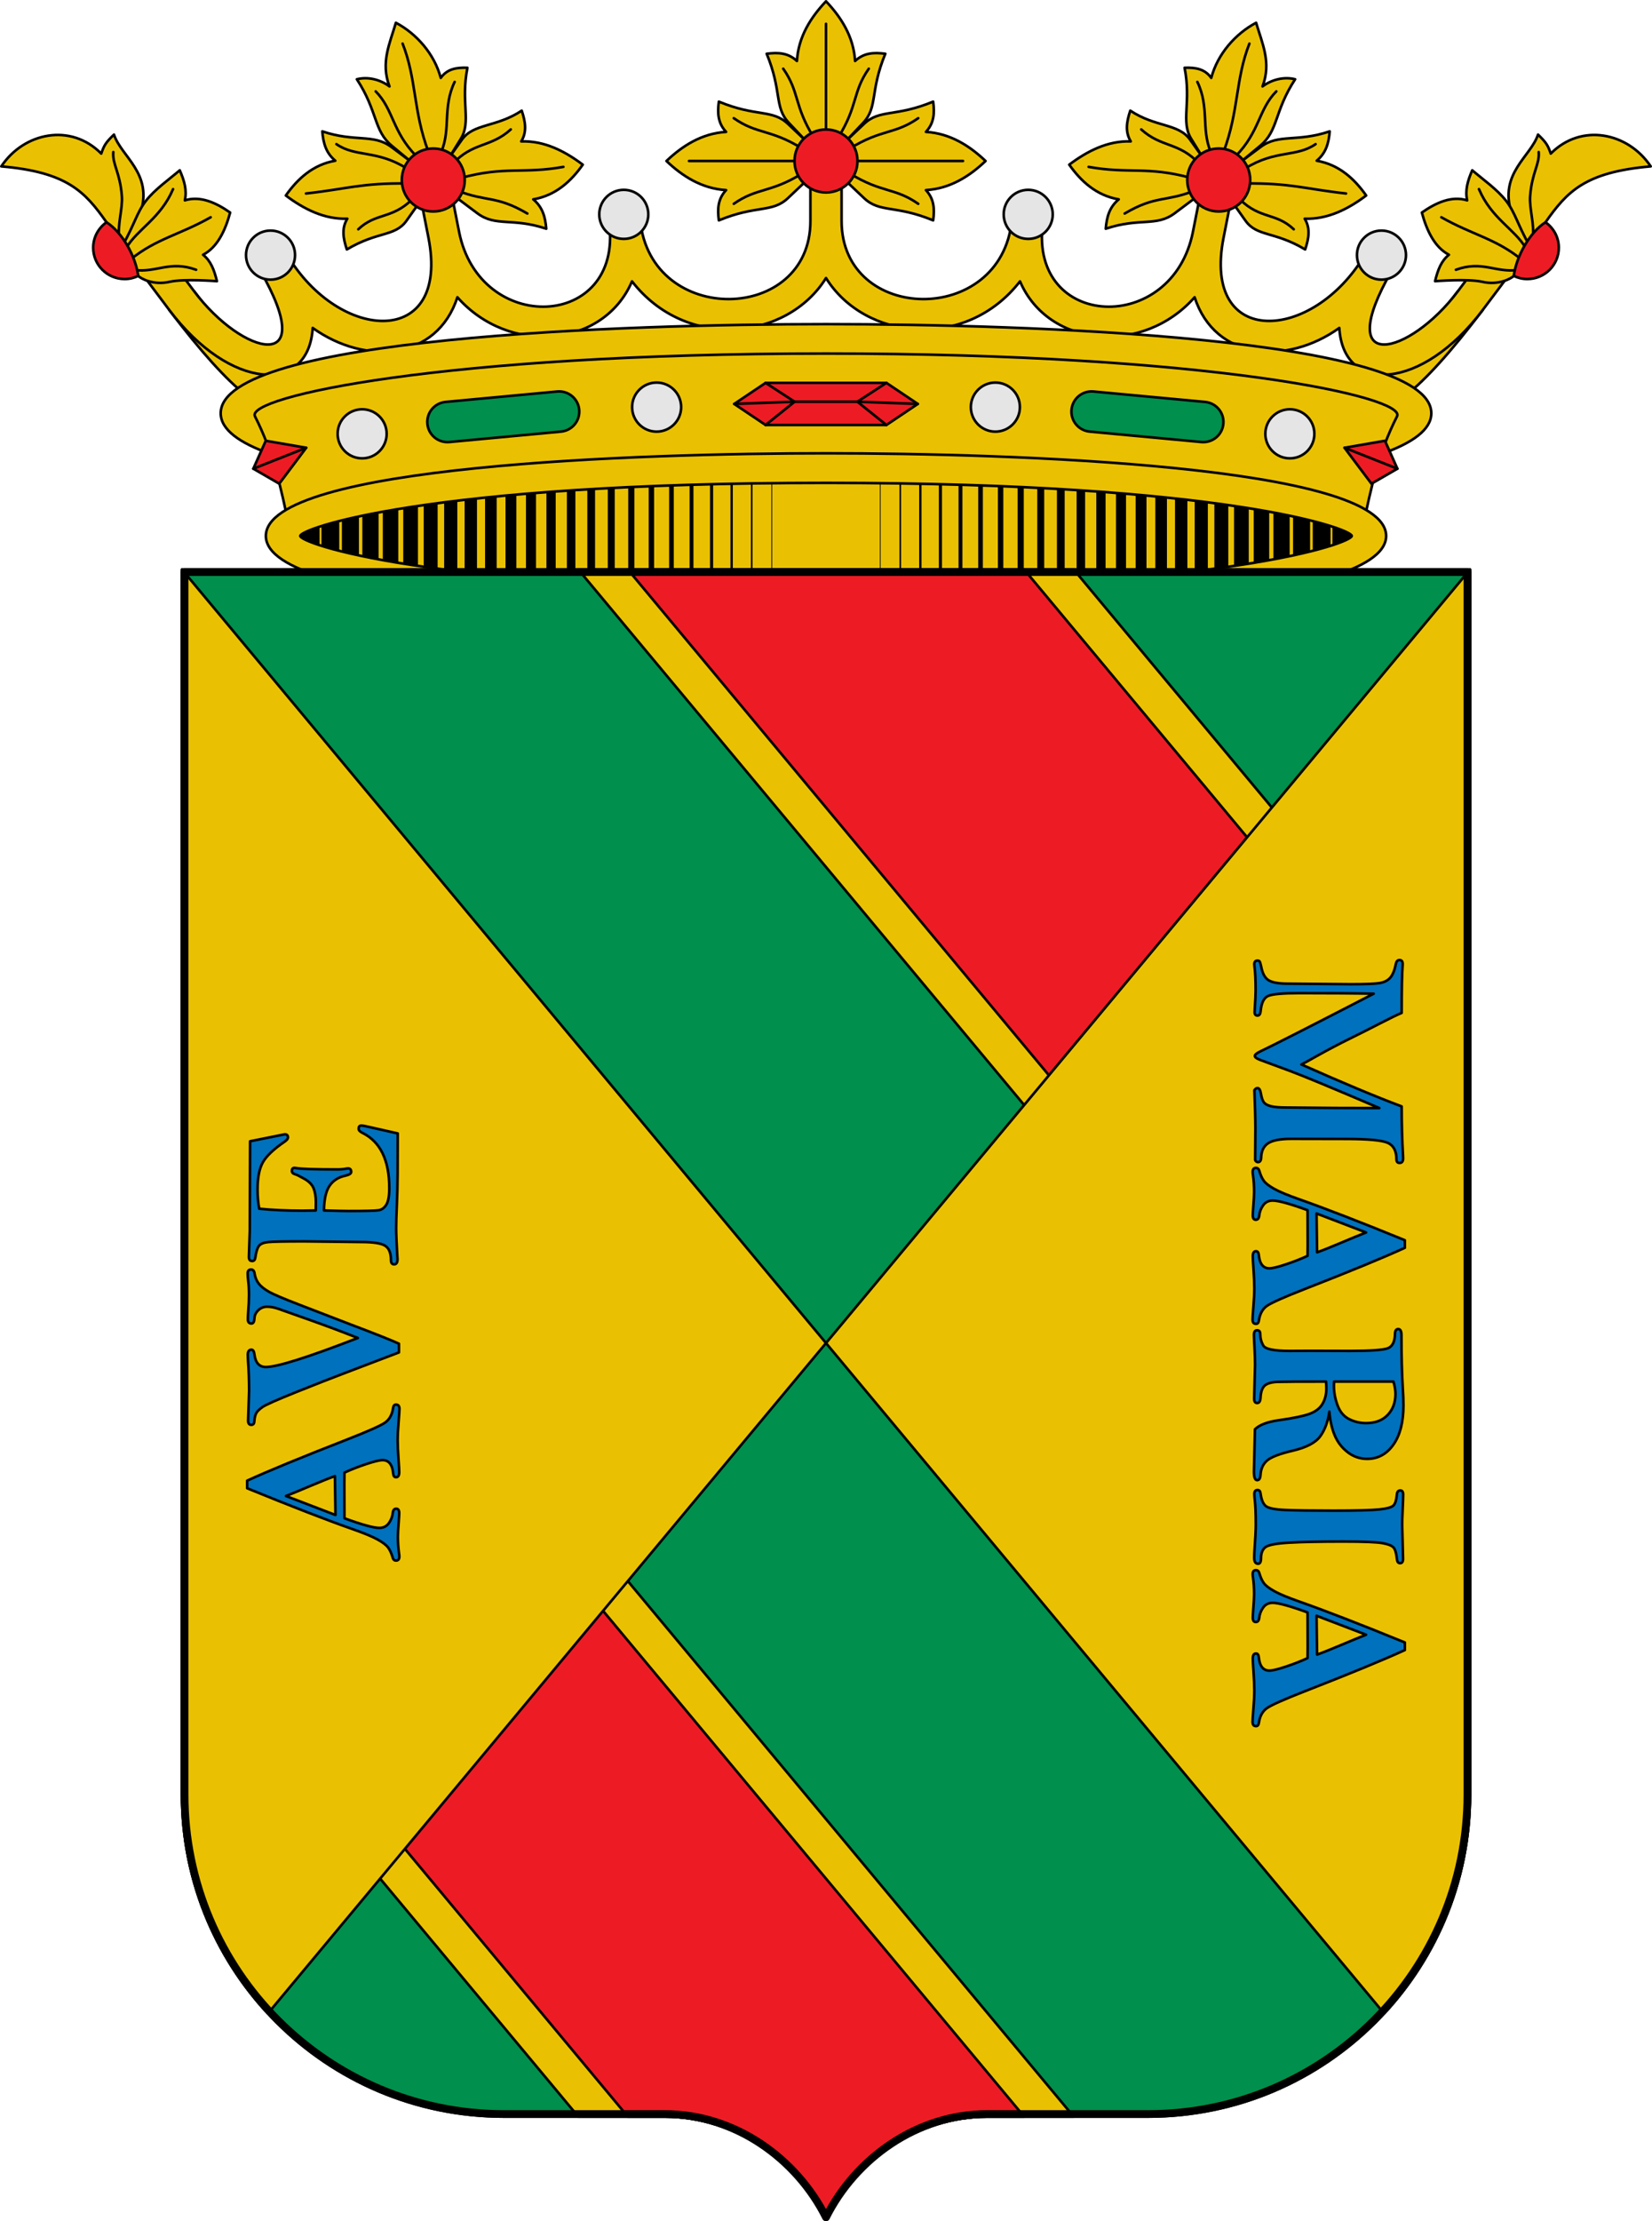 <?xml version="1.0" encoding="utf-8"?><!DOCTYPE svg PUBLIC "-//W3C//DTD SVG 1.1//EN" "http://www.w3.org/Graphics/SVG/1.1/DTD/svg11.dtd"><svg viewBox="0 0 640 860" xmlns="http://www.w3.org/2000/svg"><g stroke="#000" stroke-linecap="round" stroke-linejoin="round"><path d="m529.552 207.5c0 8.415-45.943 25.526-209.552 25.526s-209.552-17.111-209.552-25.526 45.943-25.526 209.552-25.526 209.552 17.111 209.552 25.526z" fill="#eac102"/><g fill="none"><path d="m135.754 196.496v22.009" stroke-width="6.6"/><path d="m143.527 194.709v25.582" stroke-width="6.3"/><path d="m151.3 193.536v27.927" stroke-width="6"/><path d="m159.073 192.085v30.83" stroke-width="5.7"/><path d="m166.847 190.801v33.398" stroke-width="5.4"/><path d="m174.62 189.685v35.631" stroke-width="5.1"/><path d="m182.393 188.569v37.863" stroke-width="4.8"/><path d="m190.166 187.619v39.761" stroke-width="4.5"/><path d="m197.94 187.005v40.99" stroke-width="4.2"/><path d="m205.714 186.28v42.441" stroke-width="3.9"/><path d="m213.487 185.163v44.674" stroke-width="3.6"/><path d="m221.261 184.549v45.903" stroke-width="3.3"/><path d="m229.034 184.27v46.461" stroke-width="3"/><path d="m236.807 183.6v47.8" stroke-width="2.7"/><path d="m244.58 183.042v48.917" stroke-width="2.4"/><path d="m252.354 182.707v49.587" stroke-width="2.1"/><path d="m260.127 182.204v50.591" stroke-width="1.8"/><path d="m267.9 181.869v51.262" stroke-width="1.5"/><path d="m275.673 180.864v53.272" stroke-width="1.2"/><path d="m283.447 180.864v53.272" stroke-width=".9"/><path d="m291.22 180.864v53.272" stroke-width=".6"/><path d="m298.993 180.864v53.272" stroke-width=".3"/><path d="m120.207 201.799v11.402" stroke-width="7.2"/><path d="m127.98 198.951v17.097" stroke-width="6.9"/><path d="m504.246 196.496v22.009" stroke-width="6.6"/><path d="m496.473 194.709v25.582" stroke-width="6.3"/><path d="m488.7 193.536v27.927" stroke-width="6"/><path d="m480.927 192.085v30.83" stroke-width="5.7"/><path d="m473.153 190.801v33.398" stroke-width="5.4"/><path d="m465.38 189.685v35.631" stroke-width="5.1"/><path d="m457.607 188.569v37.863" stroke-width="4.8"/><path d="m449.834 187.619v39.761" stroke-width="4.5"/><path d="m442.06 187.005v40.99" stroke-width="4.2"/><path d="m434.287 186.28v42.441" stroke-width="3.9"/><path d="m426.514 185.163v44.674" stroke-width="3.6"/><path d="m418.739 184.549v45.903" stroke-width="3.3"/><path d="m410.966 184.27v46.461" stroke-width="3"/><path d="m403.193 183.6v47.8" stroke-width="2.7"/><path d="m395.42 183.042v48.917" stroke-width="2.4"/><path d="m387.646 182.707v49.587" stroke-width="2.1"/><path d="m379.873 182.204v50.591" stroke-width="1.8"/><path d="m372.1 181.869v51.262" stroke-width="1.5"/><path d="m364.327 180.864v53.272" stroke-width="1.2"/><path d="m356.553 180.864v53.272" stroke-width=".9"/><path d="m348.78 180.864v53.272" stroke-width=".6"/><path d="m341.007 180.864v53.272" stroke-width=".3"/><path d="m519.793 201.799v11.402" stroke-width="7.2"/><path d="m512.02 198.951v17.097" stroke-width="6.9"/></g><g><path d="m305.27 47.975 7.195 6.809v15.102l-7.195 6.81c-6.137 5.809-12.206 2.575-26.785 8.63-.598-4.573-.337-8.356 2.811-11.723-9.445-.566-16.972-5.431-23.111-11.268 6.139-5.837 13.666-10.702 23.111-11.268-3.148-3.367-3.408-7.149-2.811-11.722 14.578 6.054 20.646 2.821 26.785 8.63z" fill="#eac102"/><path d="m308.954 62.335h-42.041" fill="none"/><path d="m310.778 67.152c-12.326 7.643-17.396 5.39-26.507 11.761" fill="none"/><path d="m310.778 57.518c-12.326-7.643-17.396-5.391-26.507-11.761" fill="none"/><path d="m327.549 54.797 6.808-7.197c5.807-6.139 2.574-12.209 8.627-26.792-4.572-.598-8.353-.337-11.719 2.812-.566-9.448-5.429-16.978-11.265-23.12-5.836 6.142-10.699 13.671-11.265 23.12-3.366-3.149-7.147-3.409-11.719-2.812 6.053 14.583 2.82 20.653 8.627 26.792l6.808 7.197z" fill="#eac102"/><path d="m320 51.286v-42.055" fill="none"/><path d="m315.185 53.11c-7.642-12.33-5.389-17.402-11.757-26.515" fill="none"/><path d="m108.724 147.361c-9.67-4.11-25.772-24.18-33.52-34.604l-9.664 7.206c12.534 16.551 22.108 26.968 29.745 33.065 3.819 3.049 7.152 5.091 10.645 6.118z" fill="#eac102"/><path d="m531.276 147.361c9.67-4.11 25.772-24.18 33.52-34.604l9.664 7.206c-12.534 16.551-22.108 26.968-29.745 33.065-3.819 3.049-7.152 5.091-10.645 6.118z" fill="#eac102"/><path d="m244.843 108.928c-11.006 25.76-47.609 28.868-67.645 6.155-7.908 24.37-35.579 26.565-56.056 11.879-1.554 25.967-32.091 24.3-55.603-7 0 0-9.06-12.06-13.589-18.09-1.897-2.526-1.314-6.54 1.226-8.426 2.54-1.887 6.581-1.308 8.475 1.22 4.517 6.03 13.552 18.09 13.552 18.09 18.743 25.02 48.983 32.659 25.631-7.957-1.573-2.736-.642-6.636 2.076-8.257 2.718-1.621 6.699-.652 8.305 2.065 20.175 34.129 63.246 36.415 54.773-6.568l-3.699-18.766c-.596-3.023 1.769-6.265 4.811-6.853 3.042-.588 6.445 1.54 7.042 4.563l3.699 18.728c7.965 40.322 63.203 38.004 58.208-2.965-.364-2.985 2.312-5.907 5.314-6.265 3.002-.358 6.354 1.847 6.652 4.838 4.118 41.214 65.946 39.972 65.946.263v-19.779c0-3.157 2.839-6.118 6.04-6.118s6.04 2.961 6.04 6.118v19.779c0 39.709 61.828 40.952 65.946-.263.299-2.992 3.65-5.196 6.652-4.838 3.002.358 5.678 3.28 5.314 6.265-4.996 40.969 50.243 43.287 58.208 2.965l3.699-18.728c.597-3.023 4-5.151 7.042-4.563 3.042.588 5.407 3.829 4.811 6.853l-3.699 18.766c-8.473 42.983 34.597 40.697 54.773 6.568 1.606-2.717 5.587-3.686 8.305-2.065 2.718 1.621 3.649 5.521 2.076 8.257-23.352 40.616 6.888 32.977 25.631 7.957 0 0 9.034-12.06 13.552-18.09 1.894-2.528 5.935-3.107 8.475-1.22 2.54 1.887 3.124 5.901 1.226 8.426-4.53 6.03-13.589 18.09-13.589 18.09-23.512 31.3-54.049 32.967-55.603 7-20.477 14.686-48.148 12.491-56.056-11.879-20.036 22.713-56.639 19.605-67.645-6.155-21.01 27.072-60.177 22.887-75.157-1.292-14.98 24.179-54.147 28.364-75.157 1.292z" fill="#eac102"/><path d="m211.628 88.559c-13.126-4.405-19.565-.634-26.707-5.987l-8.101-6.072-3.128-15.041 5.294-7.428c4.496-6.309 13.476-4.734 23.133-11.198 1.502 4.487 2.04 8.271-.193 11.921 8.906-.35 16.922 3.79 23.842 8.998-4.506 6.394-10.506 11.956-19.177 13.431 3.624 3.042 4.649 6.775 5.037 11.377z" fill="#eac102"/><path d="m159.668 62.915-8.094-6.038c-6.97-5.199-14.017-1.719-26.714-6.02.389 4.601 1.413 8.335 5.038 11.376-8.672 1.476-14.664 7.071-19.171 13.465 6.92 5.207 14.929 9.314 23.834 8.965-2.232 3.649-1.694 7.433-.192 11.919 11.985-7.158 18.675-4.864 23.139-11.164l5.287-7.463z" fill="#eac102"/><path d="m158.018 71.032c-18.251-.218-23.41 2.123-39.483 3.886" fill="none"/><path d="m157.452 65.136c-11.588-7.209-19.737-4.183-27.126-9.332" fill="none"/><path d="m159.601 77.264c-7.902 7.698-13.95 4.995-20.807 11.508" fill="none"/><path d="m173.731 61.489 4.819-7.803c4.075-6.599-.109-14.008 2.53-27.447-4.38-.153-7.847.472-10.33 3.925-2.479-9.33-9.41-17.128-17.382-21.355-2.369 8.089-5.997 15.403-2.48 24.649-3.784-2.802-8.502-3.807-12.635-2.772 8.193 12.541 6.409 19.839 13.566 25.776l7.825 6.49z" fill="#eac102"/><path d="m170.996 58.675c3.697-8.74.41-17.176 5.137-26.967" fill="none"/><path d="m161.32 60.477c-9.385-9.482-8.844-18.119-15.778-25.103" fill="none"/><path d="m165.962 58.733c-5.951-15.842-4.518-27.934-9.991-41.852" fill="none"/><path d="m175.286 63.544c7.86-8.654 14.697-6.254 22.591-13.436" fill="none"/><path d="m177.216 73.8c11.284 4.481 15.008 1.758 27.084 8.874" fill="none"/><path d="m178.575 68.897c17.073-4.669 24.112-1.463 39.693-4.29" fill="none"/><path d="m180.051 69.688c0 6.738-5.462 12.2-12.2 12.2s-12.2-5.462-12.2-12.2 5.462-12.2 12.2-12.2 12.2 5.462 12.2 12.2z" fill="#ed1c24" fill-rule="evenodd"/><path d="m41.258 86.054c-8.343-11.837-15.252-19.437-40.758-21.633 8.726-13.123 26.9-16.922 38.721-4.947 1.118-3.277 1.808-4.345 4.933-7.373 2.787 8.546 15.197 15.004 10.274 30.307l-4.838 15.039z" fill="#eac102"/><path d="m46.183 92.837c-.743-6.259 1.411-11.905 1.027-16.929-.703-9.193-3.714-12.221-3.316-17.036" fill="none"/><path d="m47.524 95.004c4.602-8.211 5.508-12.72 8.956-17.189 3.442-4.462 9.073-8.382 13.162-11.885 1.794 4.116 2.82 7.712 1.964 11.648 5.907-1.853 12.005.822 17.556 4.721-1.898 6.995-4.941 13.431-10.493 16.34 2.963 2.349 4.305 5.812 5.373 10.23 0 0-12.751-1.026-18.302.242-6.34 1.449-11.154-1.26-12.195-2.282z" fill="#eac102"/><path d="m50.666 100.391c9.921-8.025 19.004-9.49 30.947-16.268" fill="none"/><path d="m48.949 95.946c4.339-7.3 13.269-11.369 18.089-22.724" fill="none"/><path d="m52.053 104.519c8.534 1.168 13.71-3.78 23.92-.073" fill="none"/><path d="m53.545 106.83c-1.597.763-3.349 1.208-5.24 1.208-6.738 0-12.2-5.431-12.2-12.13 0-4.084 2.041-7.655 5.153-9.854 6.13 3.874 11.337 13.259 12.287 20.776z" fill="#ed1c24" fill-rule="evenodd"/><path d="m428.372 88.559c13.126-4.405 19.565-.634 26.707-5.987l8.101-6.072 3.128-15.041-5.294-7.428c-4.496-6.309-13.476-4.734-23.133-11.198-1.502 4.487-2.04 8.271.193 11.921-8.906-.35-16.922 3.79-23.842 8.998 4.506 6.394 10.506 11.956 19.177 13.431-3.624 3.042-4.649 6.775-5.037 11.377z" fill="#eac102"/><path d="m480.332 62.915 8.094-6.038c6.97-5.199 14.017-1.719 26.714-6.02-.389 4.601-1.413 8.335-5.038 11.376 8.672 1.476 14.664 7.071 19.171 13.465-6.92 5.207-14.929 9.314-23.834 8.965 2.232 3.649 1.694 7.433.192 11.919-11.985-7.158-18.675-4.864-23.139-11.164l-5.287-7.463z" fill="#eac102"/><path d="m481.982 71.032c18.251-.218 23.41 2.123 39.483 3.886" fill="none"/><path d="m482.548 65.136c11.588-7.209 19.737-4.183 27.126-9.332" fill="none"/><path d="m480.399 77.264c7.902 7.698 13.95 4.995 20.807 11.508" fill="none"/><path d="m466.269 61.489-4.819-7.803c-4.075-6.599.109-14.008-2.53-27.447 4.38-.153 7.847.472 10.33 3.925 2.479-9.33 9.41-17.128 17.382-21.355 2.369 8.089 5.997 15.403 2.48 24.649 3.784-2.802 8.502-3.807 12.635-2.772-8.193 12.541-6.409 19.839-13.566 25.776l-7.825 6.49z" fill="#eac102"/><path d="m469.004 58.675c-3.697-8.74-.41-17.176-5.137-26.967" fill="none"/><path d="m478.68 60.477c9.385-9.482 8.844-18.119 15.778-25.103" fill="none"/><path d="m474.038 58.733c5.951-15.842 4.518-27.934 9.991-41.852" fill="none"/><path d="m464.714 63.544c-7.86-8.654-14.697-6.254-22.591-13.436" fill="none"/><path d="m462.784 73.8c-11.284 4.481-15.008 1.758-27.084 8.874" fill="none"/><path d="m461.425 68.897c-17.073-4.669-24.112-1.463-39.693-4.29" fill="none"/><path d="m598.742 86.054c8.343-11.837 15.252-19.437 40.758-21.633-8.726-13.123-26.9-16.922-38.721-4.947-1.118-3.277-1.808-4.345-4.933-7.373-2.787 8.546-15.197 15.004-10.274 30.307l4.838 15.039z" fill="#eac102"/><path d="m592.476 95.004c-4.602-8.211-5.508-12.72-8.956-17.189-3.442-4.462-9.073-8.382-13.162-11.885-1.794 4.116-2.82 7.712-1.964 11.648-5.907-1.853-12.005.822-17.556 4.721 1.898 6.995 4.941 13.431 10.493 16.34-2.963 2.349-4.305 5.812-5.373 10.23 0 0 12.751-1.026 18.302.242 6.34 1.449 11.154-1.26 12.195-2.282z" fill="#eac102"/><path d="m593.817 92.837c.743-6.259-1.411-11.905-1.027-16.929.703-9.193 3.714-12.221 3.316-17.036" fill="none"/><path d="m589.335 100.391c-9.921-8.025-19.004-9.49-30.947-16.268" fill="none"/><path d="m591.051 95.946c-4.339-7.3-13.269-11.369-18.089-22.724" fill="none"/><path d="m587.947 104.519c-8.534 1.168-13.71-3.78-23.92-.073" fill="none"/><path d="m586.455 106.83c1.597.763 3.349 1.208 5.24 1.208 6.738 0 12.2-5.431 12.2-12.13 0-4.084-2.041-7.655-5.153-9.854-6.13 3.874-11.337 13.259-12.287 20.776z" fill="#ed1c24" fill-rule="evenodd"/><path d="m334.73 47.975-7.195 6.809v15.102l7.195 6.81c6.137 5.809 12.206 2.575 26.785 8.63.598-4.573.337-8.356-2.811-11.723 9.445-.566 16.972-5.431 23.111-11.268-6.139-5.837-13.666-10.702-23.111-11.268 3.148-3.367 3.408-7.149 2.811-11.722-14.578 6.054-20.646 2.821-26.785 8.63z" fill="#eac102"/><path d="m331.046 62.335h42.041" fill="none"/><path d="m329.222 67.152c12.326 7.643 17.396 5.39 26.507 11.761" fill="none"/><path d="m329.222 57.518c12.326-7.643 17.396-5.391 26.507-11.761" fill="none"/><path d="m324.815 53.11c7.642-12.33 5.389-17.402 11.757-26.515" fill="none"/><path d="m332.2 62.335c0 6.738-5.462 12.2-12.2 12.2s-12.2-5.462-12.2-12.2 5.462-12.2 12.2-12.2 12.2 5.462 12.2 12.2z" fill="#ed1c24" fill-rule="evenodd"/><path d="m251.16 82.999c0 5.247-4.253 9.5-9.5 9.5s-9.5-4.253-9.5-9.5 4.253-9.5 9.5-9.5 9.5 4.253 9.5 9.5z" fill="#e5e5e5" fill-rule="evenodd"/><path d="m114.309 98.774c0 5.247-4.253 9.5-9.5 9.5s-9.5-4.253-9.5-9.5 4.253-9.5 9.5-9.5 9.5 4.253 9.5 9.5z" fill="#e5e5e5" fill-rule="evenodd"/><path d="m320 182.15c-168.57 0-220.116-19.27-220.116-22.15 0-2.88 51.546-22.151 220.116-22.151s220.116 19.27 220.116 22.151c0 2.88-51.546 22.15-220.116 22.15zm-166.243 3.832c-39.251-5.182-68.257-13.333-68.257-25.982 0-29.396 156.668-34.5 234.5-34.5s234.5 5.104 234.5 34.5c0 12.649-29.006 20.8-68.257 25.982z" fill="#eac102" fill-rule="evenodd"/><path d="m195.211 185.982-83.261 17.712c-3.114-14.949-6.055-28.533-13.178-42.512-3.787-7.431 72.067-24.299 221.229-24.299s225.016 16.869 221.229 24.299c-7.123 13.979-10.064 27.562-13.178 42.512l-83.261-17.712z" fill="#eac102"/><path d="m172.64 155.615 43.214-4.034c4.323-.404 8.129 2.735 8.534 7.037.406 4.302-2.748 8.091-7.071 8.494l-43.214 4.034c-4.323.404-8.129-2.735-8.534-7.037-.406-4.302 2.748-8.091 7.071-8.494z" fill="#008f4c" fill-rule="evenodd"/><path d="m149.797 167.961c0 5.247-4.253 9.5-9.5 9.5s-9.5-4.253-9.5-9.5 4.253-9.5 9.5-9.5 9.5 4.253 9.5 9.5z" fill="#e5e5e5" fill-rule="evenodd"/><path d="m263.882 157.619c0 5.247-4.253 9.5-9.5 9.5s-9.5-4.253-9.5-9.5 4.253-9.5 9.5-9.5 9.5 4.253 9.5 9.5z" fill="#e5e5e5" fill-rule="evenodd"/><path d="m98.138 181.472 4.821-10.819 15.674 2.708-10.448 13.905z" fill="#ed1c24"/><path d="m98.138 181.472 20.495-8.112" fill="none"/><path d="m523.689 207.5c0 2.671-47.699 20.545-203.689 20.545s-203.689-17.874-203.689-20.545c0-2.671 47.699-20.546 203.689-20.546 155.99 0 203.689 17.874 203.689 20.546zm13.311 0c0 27.266-144.977 32-217 32s-217-4.734-217-32 144.977-32 217-32c72.023 0 217 4.734 217 32z" fill="#eac102" fill-rule="evenodd"/><path d="m296.597 148.238-12.16 8.155 12.16 8.154h46.806l12.16-8.154-12.16-8.155z" fill="#ed1c24"/><path d="m296.597 148.238 11.24 7.298-11.24 9.01" fill="none"/><path d="m284.437 156.392 23.4-.856h24.327l23.4.856" fill="none"/><path d="m343.403 148.238-11.24 7.298 11.24 9.01" fill="none"/><path d="m466.862 155.615-43.214-4.034c-4.323-.404-8.129 2.735-8.534 7.037-.406 4.302 2.748 8.091 7.071 8.494l43.214 4.034c4.323.404 8.129-2.735 8.534-7.037s-2.748-8.091-7.071-8.494z" fill="#008f4c" fill-rule="evenodd"/><path d="m541.364 181.472-4.821-10.819-15.674 2.708 10.448 13.905z" fill="#ed1c24"/><path d="m541.364 181.472-20.495-8.112" fill="none"/><path d="m388.84 82.999c0 5.247 4.253 9.5 9.5 9.5s9.5-4.253 9.5-9.5-4.253-9.5-9.5-9.5-9.5 4.253-9.5 9.5z" fill="#e5e5e5" fill-rule="evenodd"/><path d="m525.691 98.774c0 5.247 4.253 9.5 9.5 9.5s9.5-4.253 9.5-9.5-4.253-9.5-9.5-9.5-9.5 4.253-9.5 9.5z" fill="#e5e5e5" fill-rule="evenodd"/><path d="m490.204 167.961c0 5.247 4.253 9.5 9.5 9.5s9.5-4.253 9.5-9.5-4.253-9.5-9.5-9.5-9.5 4.253-9.5 9.5z" fill="#e5e5e5" fill-rule="evenodd"/><path d="m376.118 157.619c0 5.247 4.253 9.5 9.5 9.5s9.5-4.253 9.5-9.5-4.253-9.5-9.5-9.5-9.5 4.253-9.5 9.5z" fill="#e5e5e5" fill-rule="evenodd"/><path d="m459.949 69.688c0 6.738 5.462 12.2 12.2 12.2s12.2-5.462 12.2-12.2-5.462-12.2-12.2-12.2-12.2 5.462-12.2 12.2z" fill="#ed1c24" fill-rule="evenodd"/></g></g><g stroke="#000" stroke-linecap="round" stroke-linejoin="round"><path d="m70.5 220.5v474.25c0 68.898 55.852 124.75 124.75 124.75h62.375c27.289 0 50.92 17.163 62.375 40 11.455-22.837 35.086-40 62.375-40h62.375c68.898 0 124.75-55.852 124.75-124.75v-474.25z" fill="#008f4c"/><path d="m204.846 566.077-95.961 115.192 115.153 138.231h33.587c27.289 0 50.92 17.163 62.375 40 11.455-22.837 35.086-40 62.375-40h33.587z" fill="#eac102"/><path d="m204.846 589.115-76.769 92.154 115.154 138.231h14.394c27.289 0 50.92 17.163 62.375 40 11.455-22.837 35.086-40 62.375-40h14.394z" fill="#ed1c24"/><path d="m435.154 473.923-211.115-253.423h191.923l115.153 138.231z" fill="#eac102"/><path d="m511.923 358.731-115.154-138.231h-153.538l191.923 230.385z" fill="#ed1c24"/><path d="m569.5 220.5v474.25c0 32.753-12.629 62.551-33.273 84.809l-216.227-259.559z" fill="#eac102"/><path d="m70.5 220.5v474.25c0 32.753 12.629 62.551 33.273 84.809l216.227-259.559z" fill="#eac102"/></g><g fill="#0071bc" stroke="#000" stroke-linecap="round" stroke-linejoin="round"><path d="m95.75 576.213v-2.949c8.205-3.761 21.116-9.075 38.731-15.942 8.091-3.163 12.989-5.342 14.696-6.539 1.707-1.197 2.747-3.091 3.12-5.684.115-.855.488-1.282 1.119-1.282.889 0 1.334.556 1.334 1.667 0 .598-.1 2.151-.301 4.659-.258 2.963-.387 5.457-.387 7.479 0 1.966.115 4.53.344 7.693.172 2.365.258 3.918.258 4.659 0 1.311-.416 1.966-1.248 1.966-.631 0-.99-.456-1.076-1.368-.316-3.505-1.693-5.257-4.131-5.257-1.148 0-3.264.513-6.348 1.539-3.084 1.026-5.888 2.123-8.413 3.291-.028 1.852-.043 3.291-.043 4.317 0 5.727.015 10.186.043 13.377 6.799 2.479 11.304 3.718 13.513 3.718 1.578 0 2.804-.613 3.679-1.838.875-1.225 1.384-2.55 1.528-3.975.115-1.083.559-1.624 1.334-1.624.775 0 1.162.584 1.162 1.752 0 .456-.072 1.653-.215 3.59-.201 2.507-.301 4.331-.301 5.471 0 2.251.144 4.388.43 6.411.087.513.129.94.129 1.282 0 1.054-.43 1.581-1.291 1.581-.631 0-1.047-.342-1.248-1.026-.488-1.71-1.09-3.049-1.808-4.018-.717-.969-2.094-2.016-4.131-3.141s-5.293-2.472-9.769-4.039c-10.041-3.533-23.611-8.79-40.71-15.771zm15.019 2.992 19.193 7.351-.215-15.044c-2.238.798-5.308 2.023-9.209 3.676-4.246 1.795-7.502 3.134-9.769 4.018z"/><path d="m154.556 520.246v3.376l-20.656 7.864c-5.221 1.966-11.598 4.459-19.129 7.479-7.531 3.02-11.899 4.958-13.104 5.813s-2.001 1.631-2.388 2.329c-.387.698-.638 1.76-.753 3.184-.028.912-.416 1.368-1.162 1.368-.832 0-1.248-.541-1.248-1.624l.387-11.54c0-4.018-.143-7.992-.43-11.924-.057-1.083-.086-1.738-.086-1.966 0-1.368.473-2.051 1.42-2.051.631 0 1.018.613 1.162 1.838.402 3.248 1.879 4.872 4.433 4.872 4.418 0 16.296-3.747 35.632-11.241-6.34-2.507-12.738-4.901-19.193-7.18l-11.835-4.189c-1.434-.484-2.812-.727-4.131-.727-1.348 0-2.496.463-3.443 1.389-.947.926-1.434 1.973-1.463 3.141-.057 1.311-.445 1.966-1.162 1.966-.918 0-1.377-.527-1.377-1.581 0-.798.043-1.795.129-2.992.201-2.422.301-4.602.301-6.539 0-2.023-.101-3.818-.301-5.385-.143-1.168-.215-2.137-.215-2.906 0-.997.445-1.496 1.334-1.496.746 0 1.191.499 1.334 1.496.23 1.51.753 2.807 1.571 3.889.818 1.083 2.13 2.144 3.938 3.184 1.808 1.04 5.881 2.771 12.222 5.193l19.753 7.608c9.64 3.647 15.793 6.098 18.462 7.351z"/><path d="m96.89 441.861c4.476-.912 8.951-1.809 13.427-2.693.832 0 1.248.413 1.248 1.24 0 .456-.402.969-1.205 1.539-4.303 2.935-7.144 5.62-8.521 8.056-1.377 2.436-2.066 5.948-2.066 10.535 0 2.564.215 5.043.646 7.437 5.078.513 10.644.769 16.697.769 1.033 0 2.769-.029 5.207-.086l.043-3.248c0-2.023-.28-3.768-.839-5.236s-1.75-2.714-3.572-3.74c-1.822-1.026-2.991-1.61-3.507-1.752-.918-.256-1.377-.698-1.377-1.325 0-.798.344-1.197 1.033-1.197.201 0.0.43.029.689.086 1.779.342 7.101.513 15.966.513 1.234 0 2.353-.1 3.357-.299.287-.057.531-.086.732-.086.803 0 1.205.456 1.205 1.368 0 .627-.76 1.111-2.281 1.453-2.668.57-4.698 1.866-6.089 3.889-1.391 2.023-2.116 5.214-2.173 9.574 4.82.142 7.99.214 9.511.214 6.541 0 10.429-.1 11.662-.299s2.231-.926 2.991-2.18c.76-1.254 1.141-3.376 1.141-6.368 0-10.856-3.471-17.993-10.414-21.413-.976-.484-1.463-1.012-1.463-1.581 0-.826.344-1.239 1.033-1.24.459 0 1.047.086 1.764.256l12.351 2.778-.043 15.472c-.029 4.359-.129 8.427-.301 12.202-.172 3.775-.258 6.731-.258 8.868 0 2.393.144 5.998.43 10.813.057.598.087 1.04.087 1.325 0 1.339-.445 2.009-1.334 2.009-.803 0-1.205-.541-1.205-1.624 0-2.764-.753-4.623-2.259-5.577s-4.583-1.432-9.231-1.432l-22.163-.256c-7.574 0-12.229.093-13.965.278s-2.912.677-3.529 1.474c-.617.798-1.083 2.294-1.399 4.488-.115.912-.516 1.368-1.205 1.368-.861 0-1.291-.527-1.291-1.581l.344-10.3z"/><path d="m543.024 392.166c-1.779.741-4.598 2.108-8.456 4.103-3.859 1.994-7.775 3.968-11.748 5.919-3.974 1.952-8.155 4.153-12.545 6.603-3.471 1.966-5.508 3.077-6.111 3.334 16.095 7.152 29.048 12.565 38.86 16.241-0 6.838.172 13.149.516 18.934.029.541.043.94.043 1.197-0 1.168-.459 1.752-1.377 1.752-.803-0-1.205-.456-1.205-1.368 0-3.248-1.112-5.378-3.335-6.39-2.224-1.012-7.639-1.517-16.245-1.517l-21.087-.043c-4.303-0-7.316.563-9.037 1.688-1.721 1.125-2.625 2.956-2.711 5.492-.029 1.225-.445 1.838-1.248 1.838-.43-0-.789-.257-1.076-.769l.087-12.01c0-3.676-.129-8.705-.387-15.087.373-.541.775-.812 1.205-.812.66 0 1.105.741 1.334 2.223.258 1.51.631 2.6 1.119 3.27.488.669 1.391 1.175 2.711 1.517 1.32.342 3.256.513 5.81.513l19.236.171c9.841-0 15.507.015 16.999.043-18.132-7.75-29.708-12.551-34.729-14.403l-11.662-4.317c-1.234-.484-1.851-.969-1.851-1.453 0-.513.76-1.125 2.281-1.838 4.418-2.08 19.007-9.502 43.766-22.267-7.115-.142-16.712-.214-28.79-.214-6.369 0-10.393.356-12.071 1.069-1.678.712-2.661 2.707-2.948 5.984-.115 1.083-.516 1.624-1.205 1.624-.746 0-1.119-.442-1.119-1.325 0-.314.015-.655.043-1.026.23-3.419.344-5.87.344-7.351 0-4.046-.144-7.109-.43-9.189-.057-.399-.087-.698-.087-.897 0-.997.416-1.496 1.248-1.496.402 0 .681.121.839.363s.351.89.581 1.945c.516 2.735 1.506 4.523 2.969 5.364s3.859 1.261 7.187 1.261l24.573.214c5.595 0 9.295-.142 11.103-.427 1.807-.285 3.199-.983 4.174-2.094.975-1.111 1.707-2.921 2.195-5.428.201-.94.674-1.41 1.42-1.41.803 0 1.205.513 1.205 1.539-0.0.228-.015.541-.043.94-.23 2.906-.344 8.904-.344 17.993z"/><path d="m544.25 480.167v2.949c-8.205 3.761-21.116 9.075-38.731 15.942-8.091 3.163-12.989 5.342-14.696 6.539-1.707 1.197-2.747 3.091-3.12 5.684-.115.855-.488 1.282-1.119 1.282-.889-0-1.334-.556-1.334-1.667 0-.598.1-2.151.301-4.659.258-2.963.387-5.457.387-7.479 0-1.966-.115-4.53-.344-7.693-.172-2.365-.258-3.918-.258-4.659 0-1.311.416-1.966 1.248-1.966.631 0 .99.456 1.076 1.368.316 3.505 1.693 5.257 4.131 5.257 1.148-0 3.264-.513 6.348-1.539 3.084-1.026 5.888-2.123 8.413-3.291.028-1.852.043-3.291.043-4.317 0-5.727-.015-10.186-.043-13.377-6.799-2.479-11.304-3.718-13.513-3.718-1.578 0-2.804.613-3.679 1.838-.875 1.225-1.384 2.55-1.528 3.975-.115 1.083-.559 1.624-1.334 1.624-.775 0-1.162-.584-1.162-1.752 0-.456.072-1.653.215-3.59.201-2.507.301-4.331.301-5.471 0-2.251-.144-4.388-.43-6.411-.087-.513-.129-.94-.129-1.282 0-1.054.43-1.581 1.291-1.581.631 0 1.047.342 1.248 1.026.488 1.71 1.09 3.049 1.808 4.018.717.969 2.094 2.016 4.131 3.141s5.293 2.472 9.769 4.039c10.041 3.533 23.611 8.79 40.71 15.771zm-15.019-2.992-19.193-7.351.215 15.044c2.238-.798 5.308-2.023 9.209-3.676 4.246-1.795 7.502-3.134 9.769-4.018z"/><path d="m515.008 546.541c-.545 3.846-1.714 7.016-3.507 9.51-1.793 2.493-5.358 4.367-10.694 5.62-4.992 1.168-8.284 2.422-9.876 3.761-1.592 1.339-2.46 3.22-2.604 5.642-.087 1.339-.516 2.009-1.291 2.009-.832-0-1.248-1.083-1.248-3.248l.387-16.455c1.721-1.71 4.791-2.878 9.209-3.505 5.652-.798 9.64-1.624 11.963-2.479 2.324-.855 3.988-2.137 4.992-3.847 1.004-1.71 1.506-3.69 1.506-5.941-0-.655-.043-1.553-.129-2.693-10.099 0-16.317.036-18.655.107s-4.017.534-5.035 1.389c-1.018.855-1.585 2.479-1.7 4.872-.087 1.282-.516 1.923-1.291 1.923-.775 0-1.162-.556-1.162-1.667l.344-13.121c0-1.767-.072-4.032-.215-6.796-.144-2.536-.215-4.146-.215-4.83 0-1.168.416-1.752 1.248-1.752.803 0 1.205.513 1.205 1.539 0 1.596.402 3.07 1.205 4.424.803 1.353 4.203 2.03 10.199 2.03l8.004-.043 15.449.043c7.976 0 12.846-.349 14.61-1.047 1.764-.698 2.675-2.571 2.733-5.62.028-1.197.445-1.795 1.248-1.795.832 0 1.248.798 1.248 2.393-0 8.035.172 14.845.516 20.43.172 2.479.258 4.716.258 6.71-0 6.468-1.298 11.54-3.895 15.215-2.596 3.675-5.989 5.513-10.178 5.513-2.812-0-5.336-.869-7.574-2.607-2.238-1.738-3.902-3.911-4.992-6.518-1.09-2.607-1.779-5.663-2.066-9.168zm1.807-11.625c-.028.741-.043 1.296-.043 1.667-0 2.479.466 4.979 1.399 7.501.932 2.522 2.424 4.302 4.476 5.343 2.051 1.04 4.239 1.56 6.563 1.56 3.586 0 6.383-1.054 8.392-3.163 2.008-2.108 3.012-4.83 3.012-8.163 0-1.396-.258-2.978-.775-4.744z"/><path d="m543.605 578.639c-0.0.997-.072 3.049-.215 6.154-.115 2.365-.172 4.245-.172 5.642l.344 13.121c0 1.111-.387 1.667-1.162 1.667-.689 0-1.09-.499-1.205-1.496-.23-2.251-.653-3.754-1.269-4.509-.617-.755-2.044-1.339-4.282-1.752-2.238-.413-7.301-.62-15.191-.62-9.066 0-16.073.142-21.022.427-4.949.285-8.004.862-9.166 1.731-1.162.869-1.743 2.315-1.743 4.338 0 1.396-.373 2.094-1.119 2.094-1.004 0-1.506-.755-1.506-2.265 0-.427.015-1.054.043-1.881.373-5.357.559-9.018.559-10.984 0-4.303-.129-7.479-.387-9.531-.115-1.083-.172-1.852-.172-2.308 0-1.054.416-1.581 1.248-1.581.66 0 1.047.442 1.162 1.325.316 2.422.997 4.053 2.044 4.894 1.047.841 3.565 1.346 7.553 1.517 3.988.171 10.185.256 18.591.256 8.865 0 14.797-.157 17.795-.47 2.998-.313 4.841-.833 5.53-1.56.689-.727 1.119-2.116 1.291-4.167.087-1.083.531-1.624 1.334-1.624.746 0 1.119.527 1.119 1.581z"/><path d="m544.25 635.91v2.949c-8.205 3.761-21.116 9.075-38.731 15.942-8.091 3.163-12.989 5.342-14.696 6.539s-2.747 3.091-3.12 5.684c-.115.855-.488 1.282-1.119 1.282-.889-0-1.334-.556-1.334-1.667 0-.598.1-2.151.301-4.659.258-2.963.387-5.457.387-7.479 0-1.966-.115-4.53-.344-7.693-.172-2.365-.258-3.918-.258-4.659 0-1.311.416-1.966 1.248-1.966.631 0 .99.456 1.076 1.368.316 3.505 1.693 5.257 4.131 5.257 1.148 0 3.264-.513 6.348-1.539 3.084-1.026 5.888-2.123 8.413-3.291.028-1.852.043-3.291.043-4.317 0-5.727-.015-10.186-.043-13.377-6.799-2.479-11.304-3.718-13.513-3.718-1.578 0-2.804.613-3.679 1.838-.875 1.225-1.384 2.55-1.528 3.975-.115 1.083-.559 1.624-1.334 1.624-.775 0-1.162-.584-1.162-1.752 0-.456.072-1.653.215-3.59.201-2.507.301-4.331.301-5.471 0-2.251-.144-4.388-.43-6.411-.087-.513-.129-.94-.129-1.282 0-1.054.43-1.581 1.291-1.581.631 0 1.047.342 1.248 1.026.488 1.71 1.09 3.049 1.808 4.018s2.094 2.016 4.131 3.141 5.293 2.472 9.769 4.039c10.041 3.533 23.611 8.79 40.71 15.771zm-15.019-2.992-19.193-7.351.215 15.044c2.238-.798 5.308-2.023 9.209-3.676 4.246-1.795 7.502-3.134 9.769-4.018z"/></g><path d="m71.5 221.5v473.25c0 68.35 55.4 123.75 123.75 123.75h62.375c27.18 0 50.966 17.254 62.375 40 11.409-22.746 35.195-40 62.375-40h62.375c68.35 0 123.75-55.4 123.75-123.75v-473.25z" fill="none" stroke="#000" stroke-linecap="round" stroke-linejoin="round" stroke-width="3"/></svg>